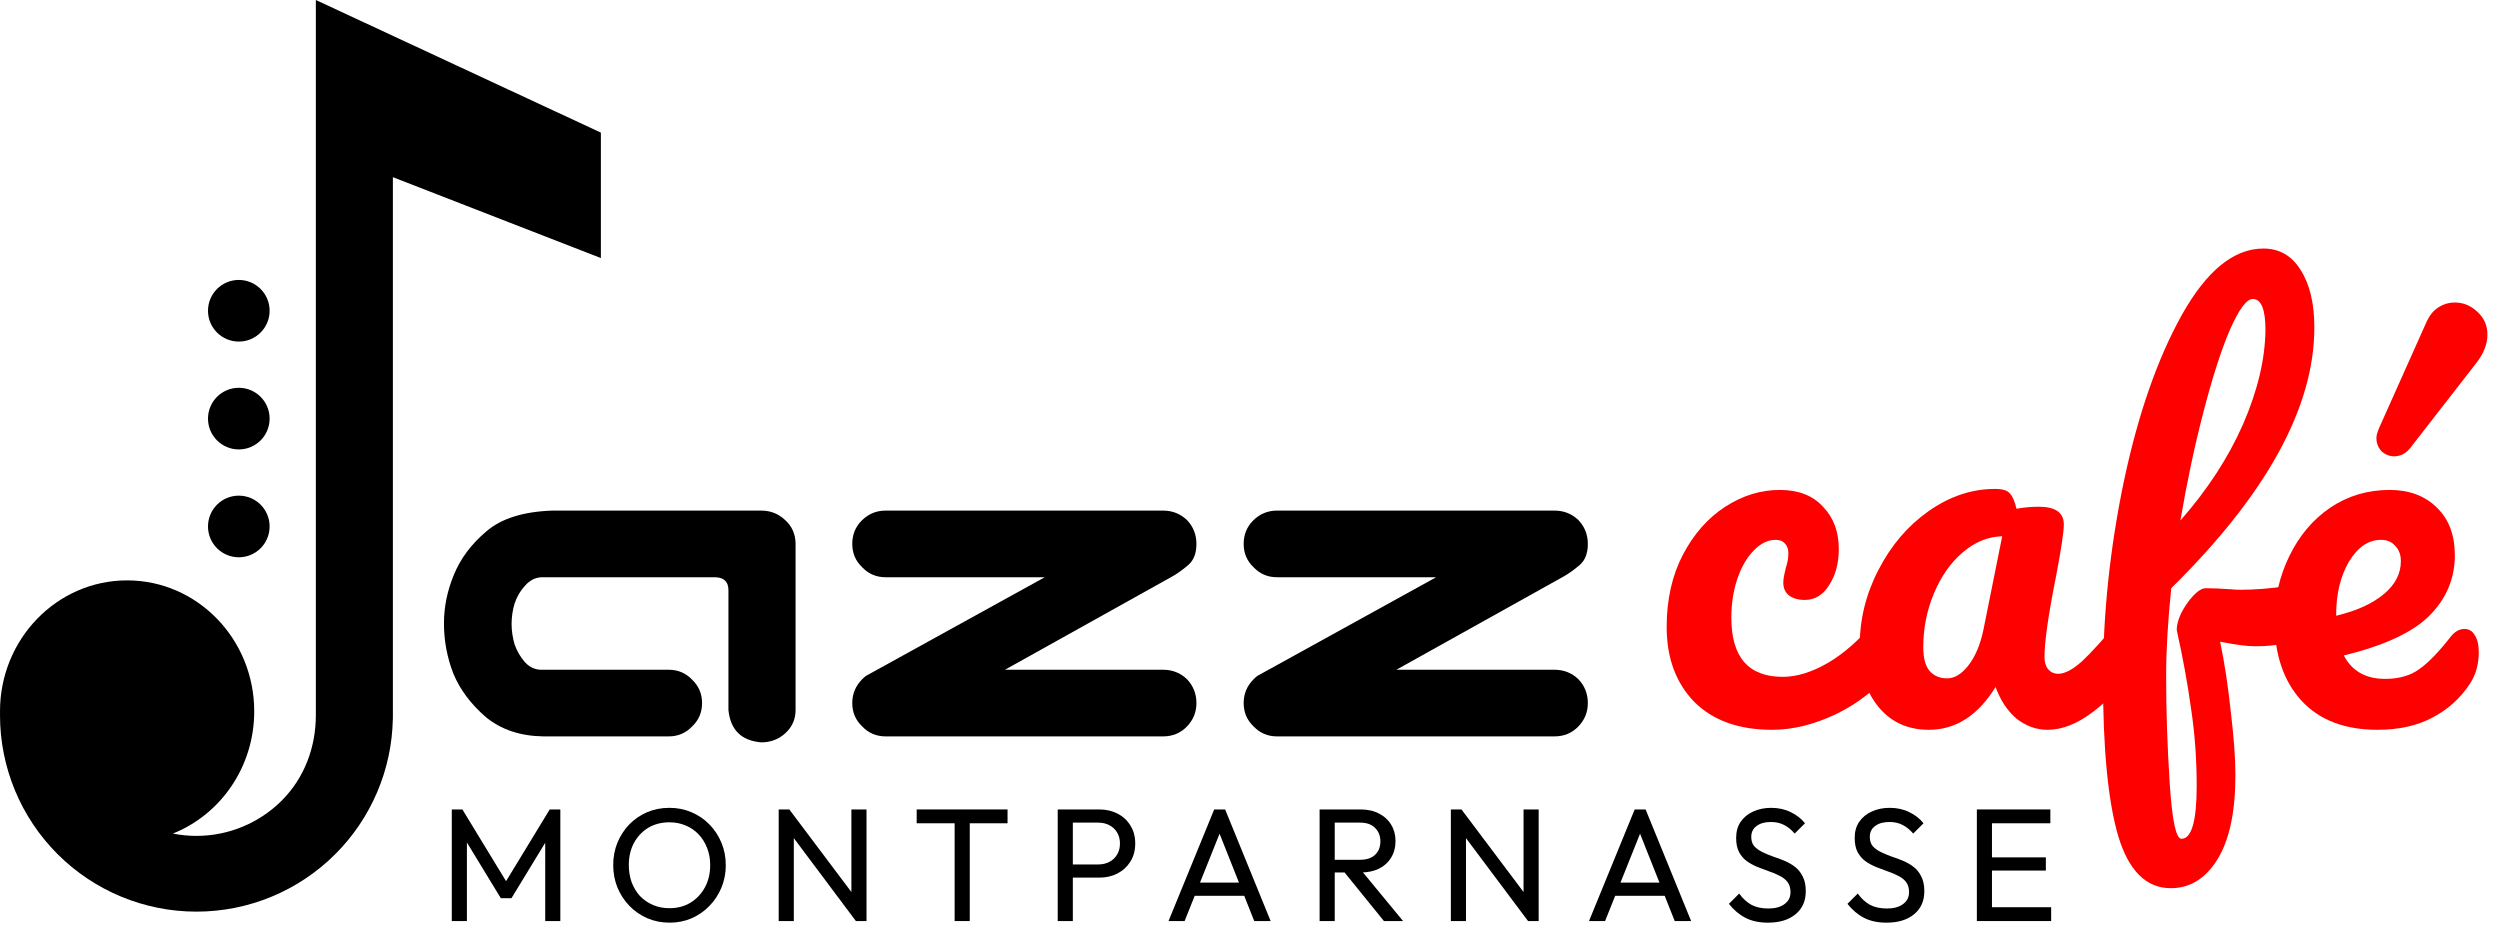 <svg width="171" height="64" viewBox="0 0 171 64" fill="none" xmlns="http://www.w3.org/2000/svg">
<path d="M85.067 37.204C85.067 36.569 85.283 36.036 85.714 35.605C86.167 35.152 86.712 34.925 87.347 34.925H106.329C106.964 34.925 107.508 35.141 107.961 35.571C108.392 36.025 108.608 36.569 108.608 37.204C108.608 37.839 108.426 38.316 108.064 38.633C107.723 38.928 107.383 39.177 107.043 39.381L95.511 45.811H106.329C106.964 45.811 107.508 46.026 107.961 46.457C108.392 46.911 108.608 47.455 108.608 48.09C108.608 48.725 108.381 49.269 107.927 49.723C107.497 50.154 106.964 50.369 106.329 50.369H87.347C86.712 50.369 86.179 50.142 85.748 49.689C85.294 49.258 85.067 48.725 85.067 48.09C85.067 47.455 85.294 46.911 85.748 46.457C85.838 46.366 85.929 46.287 86.02 46.219L86.088 46.185L98.232 39.483H87.347C86.712 39.483 86.179 39.257 85.748 38.803C85.294 38.372 85.067 37.839 85.067 37.204Z" fill="black"/>
<path d="M58.295 37.204C58.295 36.569 58.511 36.036 58.942 35.605C59.395 35.152 59.94 34.925 60.575 34.925H79.557C80.192 34.925 80.736 35.141 81.189 35.571C81.62 36.025 81.836 36.569 81.836 37.204C81.836 37.839 81.654 38.316 81.291 38.633C80.951 38.928 80.611 39.177 80.271 39.381L68.739 45.811H79.557C80.192 45.811 80.736 46.026 81.189 46.457C81.62 46.911 81.836 47.455 81.836 48.09C81.836 48.725 81.609 49.269 81.156 49.723C80.725 50.154 80.192 50.369 79.557 50.369H60.575C59.94 50.369 59.407 50.142 58.976 49.689C58.522 49.258 58.295 48.725 58.295 48.09C58.295 47.455 58.522 46.911 58.976 46.457C59.066 46.366 59.157 46.287 59.248 46.219L59.316 46.185L71.46 39.483H60.575C59.94 39.483 59.407 39.257 58.976 38.803C58.522 38.372 58.295 37.839 58.295 37.204Z" fill="black"/>
<path d="M49.825 48.566V40.368C49.825 39.801 49.53 39.506 48.941 39.483H37.034C36.603 39.506 36.229 39.699 35.912 40.062C35.594 40.402 35.356 40.81 35.197 41.286C35.061 41.74 34.993 42.205 34.993 42.681C34.993 43.135 35.061 43.6 35.197 44.076C35.356 44.529 35.594 44.938 35.912 45.301C36.229 45.641 36.603 45.811 37.034 45.811H45.743C46.378 45.811 46.911 46.038 47.342 46.491C47.795 46.922 48.022 47.455 48.022 48.09C48.022 48.725 47.795 49.258 47.342 49.689C46.911 50.142 46.378 50.369 45.743 50.369H37.17C35.583 50.347 34.267 49.904 33.224 49.042C32.204 48.158 31.467 47.172 31.013 46.083C30.582 44.972 30.367 43.827 30.367 42.647C30.367 41.513 30.593 40.402 31.047 39.313C31.501 38.202 32.238 37.216 33.258 36.354C34.279 35.469 35.787 34.993 37.783 34.925H52.07C52.705 34.925 53.249 35.141 53.703 35.571C54.157 35.98 54.395 36.501 54.417 37.136V48.566C54.417 49.201 54.179 49.734 53.703 50.165C53.249 50.573 52.705 50.778 52.07 50.778C50.709 50.664 49.961 49.927 49.825 48.566Z" fill="black"/>
<path d="M168.573 43.021C168.875 43.021 169.107 43.161 169.269 43.439C169.455 43.718 169.548 44.101 169.548 44.589C169.548 45.425 169.351 46.145 168.956 46.749C168.306 47.747 167.447 48.525 166.378 49.083C165.333 49.64 164.079 49.919 162.616 49.919C160.387 49.919 158.657 49.257 157.426 47.933C156.195 46.586 155.58 44.775 155.58 42.499C155.58 40.896 155.916 39.41 156.59 38.04C157.263 36.647 158.192 35.544 159.377 34.731C160.584 33.918 161.943 33.511 163.452 33.511C164.799 33.511 165.879 33.918 166.692 34.731C167.505 35.52 167.911 36.6 167.911 37.97C167.911 39.573 167.33 40.955 166.169 42.116C165.031 43.254 163.081 44.159 160.317 44.833C160.874 45.901 161.815 46.435 163.139 46.435C164.091 46.435 164.869 46.214 165.473 45.773C166.1 45.332 166.819 44.589 167.632 43.544C167.911 43.196 168.224 43.021 168.573 43.021ZM162.86 36.925C162.001 36.925 161.269 37.425 160.665 38.423C160.085 39.422 159.795 40.629 159.795 42.046V42.116C161.165 41.791 162.245 41.303 163.034 40.653C163.824 40.002 164.219 39.248 164.219 38.388C164.219 37.947 164.091 37.599 163.835 37.343C163.603 37.065 163.278 36.925 162.86 36.925ZM163.766 31.212C163.441 31.212 163.15 31.096 162.895 30.864C162.663 30.609 162.546 30.307 162.546 29.958C162.546 29.796 162.605 29.575 162.721 29.297L165.96 22.051C166.169 21.587 166.436 21.25 166.761 21.041C167.11 20.809 167.493 20.692 167.911 20.692C168.492 20.692 169.002 20.901 169.444 21.32C169.908 21.738 170.14 22.26 170.14 22.887C170.14 23.537 169.885 24.188 169.374 24.838L164.88 30.62C164.578 31.015 164.207 31.212 163.766 31.212Z" fill="#FF0000"/>
<path d="M157.604 39.991C158.255 39.991 158.58 40.478 158.58 41.454C158.58 43.288 157.14 44.206 154.26 44.206C153.703 44.206 152.902 44.101 151.857 43.892C152.159 45.332 152.402 46.934 152.588 48.699C152.797 50.441 152.902 51.881 152.902 53.019C152.902 55.527 152.495 57.443 151.682 58.766C150.87 60.09 149.801 60.752 148.478 60.752C146.806 60.752 145.61 59.568 144.89 57.199C144.193 54.83 143.845 51.254 143.845 46.47C143.845 42.011 144.321 37.494 145.273 32.919C146.248 28.321 147.572 24.524 149.244 21.529C150.939 18.509 152.797 17 154.818 17C155.909 17 156.757 17.488 157.36 18.463C157.987 19.438 158.301 20.75 158.301 22.399C158.301 27.857 155.038 33.802 148.513 40.234C148.28 42.51 148.164 44.508 148.164 46.226C148.164 48.618 148.245 51.068 148.408 53.576C148.571 56.107 148.838 57.373 149.209 57.373C149.906 57.373 150.254 56.166 150.254 53.75C150.254 51.939 150.127 50.186 149.871 48.49C149.639 46.795 149.314 45.007 148.896 43.126C148.872 42.824 148.965 42.441 149.174 41.976C149.407 41.512 149.685 41.105 150.01 40.757C150.336 40.409 150.626 40.234 150.881 40.234C151.346 40.234 151.903 40.258 152.553 40.304C152.762 40.327 153.006 40.339 153.285 40.339C154.214 40.339 155.247 40.258 156.385 40.095C156.571 40.072 156.768 40.049 156.977 40.026C157.186 40.002 157.395 39.991 157.604 39.991ZM154.086 20.449C153.668 20.449 153.146 21.157 152.518 22.573C151.915 23.99 151.311 25.871 150.707 28.217C150.103 30.539 149.581 33.001 149.14 35.602C150.997 33.488 152.426 31.294 153.424 29.018C154.423 26.719 154.934 24.571 154.957 22.573C154.957 21.157 154.667 20.449 154.086 20.449Z" fill="#FF0000"/>
<path d="M131.935 49.919C130.495 49.919 129.346 49.396 128.487 48.351C127.627 47.306 127.198 45.936 127.198 44.24C127.198 42.383 127.627 40.629 128.487 38.98C129.346 37.308 130.484 35.973 131.9 34.974C133.34 33.953 134.861 33.442 136.464 33.442C136.975 33.442 137.311 33.546 137.474 33.755C137.66 33.941 137.811 34.289 137.927 34.8C138.414 34.708 138.925 34.661 139.459 34.661C140.597 34.661 141.166 35.067 141.166 35.88C141.166 36.368 140.992 37.529 140.644 39.364C140.11 42.034 139.843 43.892 139.843 44.937C139.843 45.285 139.924 45.564 140.086 45.773C140.272 45.982 140.504 46.087 140.783 46.087C141.224 46.087 141.759 45.808 142.386 45.251C143.013 44.67 143.86 43.741 144.928 42.464C145.207 42.139 145.521 41.976 145.869 41.976C146.171 41.976 146.403 42.116 146.566 42.394C146.751 42.673 146.844 43.056 146.844 43.544C146.844 44.473 146.624 45.193 146.182 45.703C145.23 46.888 144.22 47.886 143.152 48.699C142.084 49.512 141.05 49.919 140.052 49.919C139.285 49.919 138.577 49.663 137.927 49.152C137.3 48.618 136.824 47.898 136.499 46.992C135.291 48.943 133.77 49.919 131.935 49.919ZM133.189 46.4C133.7 46.4 134.188 46.098 134.652 45.495C135.117 44.891 135.454 44.09 135.663 43.091L136.951 36.681C135.976 36.705 135.07 37.076 134.234 37.796C133.421 38.493 132.771 39.422 132.284 40.583C131.796 41.744 131.552 42.975 131.552 44.275C131.552 44.995 131.691 45.529 131.97 45.878C132.272 46.226 132.678 46.4 133.189 46.4Z" fill="#FF0000"/>
<path d="M121.211 49.919C118.935 49.919 117.158 49.28 115.881 48.003C114.627 46.702 114 44.995 114 42.882C114 41.001 114.372 39.352 115.115 37.935C115.858 36.519 116.822 35.427 118.006 34.661C119.19 33.895 120.433 33.511 121.733 33.511C123.01 33.511 123.997 33.895 124.694 34.661C125.414 35.404 125.774 36.368 125.774 37.552C125.774 38.528 125.553 39.352 125.112 40.026C124.694 40.699 124.137 41.036 123.44 41.036C122.999 41.036 122.639 40.931 122.36 40.722C122.105 40.513 121.977 40.223 121.977 39.851C121.977 39.689 122 39.503 122.047 39.294C122.093 39.085 122.128 38.934 122.151 38.841C122.267 38.493 122.325 38.168 122.325 37.866C122.325 37.564 122.244 37.332 122.082 37.169C121.942 37.007 121.733 36.925 121.455 36.925C120.92 36.925 120.421 37.169 119.957 37.657C119.492 38.121 119.121 38.76 118.842 39.573C118.563 40.386 118.424 41.28 118.424 42.255C118.424 44.949 119.597 46.296 121.942 46.296C122.894 46.296 123.916 45.982 125.008 45.355C126.122 44.705 127.214 43.741 128.282 42.464C128.561 42.139 128.874 41.976 129.223 41.976C129.525 41.976 129.757 42.116 129.919 42.394C130.105 42.673 130.198 43.056 130.198 43.544C130.198 44.426 129.977 45.146 129.536 45.703C128.445 47.05 127.133 48.096 125.6 48.839C124.09 49.559 122.627 49.919 121.211 49.919Z" fill="#FF0000"/>
<path fill-rule="evenodd" clip-rule="evenodd" d="M41.1 9.071L21.604 0V48.919H21.604C21.604 51.109 20.822 53.209 19.274 54.757C17.726 56.305 15.626 57.175 13.436 57.175C12.891 57.175 12.351 57.121 11.824 57.016C15.079 55.721 17.389 52.466 17.389 48.656C17.389 43.709 13.496 39.698 8.694 39.698C3.893 39.698 0 43.709 0 48.656C0 48.744 0.002 48.832 0.004 48.919H0C-3.11538e-07 52.483 1.416 55.901 3.935 58.42C6.455 60.94 9.873 62.356 13.436 62.356C17 62.356 20.418 60.94 22.937 58.42C25.395 55.963 26.802 52.651 26.87 49.183H26.873V12.119L41.1 17.652V9.071ZM18.442 36.01C18.442 37.174 17.499 38.118 16.335 38.118C15.171 38.118 14.227 37.174 14.227 36.01C14.227 34.846 15.171 33.902 16.335 33.902C17.499 33.902 18.442 34.846 18.442 36.01ZM16.335 30.741C17.499 30.741 18.442 29.797 18.442 28.633C18.442 27.469 17.499 26.525 16.335 26.525C15.171 26.525 14.227 27.469 14.227 28.633C14.227 29.797 15.171 30.741 16.335 30.741ZM18.442 21.256C18.442 22.42 17.499 23.364 16.335 23.364C15.171 23.364 14.227 22.42 14.227 21.256C14.227 20.092 15.171 19.148 16.335 19.148C17.499 19.148 18.442 20.092 18.442 21.256Z" fill="black"/>
<path d="M135.217 63V55.366H136.251V63H135.217ZM135.921 63V62.054H140.299V63H135.921ZM135.921 59.546V58.644H139.936V59.546H135.921ZM135.921 56.312V55.366H140.244V56.312H135.921Z" fill="black"/>
<path d="M129.039 63.11C128.437 63.11 127.924 63 127.499 62.78C127.073 62.56 126.696 62.241 126.366 61.823L127.07 61.119C127.312 61.456 127.59 61.713 127.906 61.889C128.221 62.058 128.61 62.142 129.072 62.142C129.526 62.142 129.889 62.043 130.161 61.845C130.439 61.647 130.579 61.376 130.579 61.031C130.579 60.745 130.513 60.514 130.381 60.338C130.249 60.162 130.069 60.019 129.842 59.909C129.622 59.792 129.38 59.689 129.116 59.601C128.852 59.506 128.588 59.407 128.324 59.304C128.06 59.194 127.818 59.062 127.598 58.908C127.378 58.747 127.198 58.538 127.059 58.281C126.927 58.024 126.861 57.702 126.861 57.313C126.861 56.88 126.963 56.514 127.169 56.213C127.381 55.905 127.667 55.67 128.027 55.509C128.393 55.34 128.804 55.256 129.259 55.256C129.757 55.256 130.205 55.355 130.601 55.553C130.997 55.744 131.319 55.997 131.569 56.312L130.865 57.016C130.637 56.752 130.392 56.554 130.128 56.422C129.871 56.29 129.574 56.224 129.237 56.224C128.826 56.224 128.5 56.316 128.258 56.499C128.016 56.675 127.895 56.924 127.895 57.247C127.895 57.504 127.961 57.713 128.093 57.874C128.232 58.028 128.412 58.16 128.632 58.27C128.852 58.38 129.094 58.483 129.358 58.578C129.629 58.666 129.897 58.765 130.161 58.875C130.425 58.985 130.667 59.124 130.887 59.293C131.107 59.462 131.283 59.682 131.415 59.953C131.554 60.217 131.624 60.551 131.624 60.954C131.624 61.629 131.389 62.157 130.92 62.538C130.458 62.919 129.831 63.11 129.039 63.11Z" fill="black"/>
<path d="M120.93 63.11C120.329 63.11 119.816 63 119.39 62.78C118.965 62.56 118.587 62.241 118.257 61.823L118.961 61.119C119.203 61.456 119.482 61.713 119.797 61.889C120.113 62.058 120.501 62.142 120.963 62.142C121.418 62.142 121.781 62.043 122.052 61.845C122.331 61.647 122.47 61.376 122.47 61.031C122.47 60.745 122.404 60.514 122.272 60.338C122.14 60.162 121.961 60.019 121.733 59.909C121.513 59.792 121.271 59.689 121.007 59.601C120.743 59.506 120.479 59.407 120.215 59.304C119.951 59.194 119.709 59.062 119.489 58.908C119.269 58.747 119.09 58.538 118.95 58.281C118.818 58.024 118.752 57.702 118.752 57.313C118.752 56.88 118.855 56.514 119.06 56.213C119.273 55.905 119.559 55.67 119.918 55.509C120.285 55.34 120.696 55.256 121.15 55.256C121.649 55.256 122.096 55.355 122.492 55.553C122.888 55.744 123.211 55.997 123.46 56.312L122.756 57.016C122.529 56.752 122.283 56.554 122.019 56.422C121.763 56.29 121.466 56.224 121.128 56.224C120.718 56.224 120.391 56.316 120.149 56.499C119.907 56.675 119.786 56.924 119.786 57.247C119.786 57.504 119.852 57.713 119.984 57.874C120.124 58.028 120.303 58.16 120.523 58.27C120.743 58.38 120.985 58.483 121.249 58.578C121.521 58.666 121.788 58.765 122.052 58.875C122.316 58.985 122.558 59.124 122.778 59.293C122.998 59.462 123.174 59.682 123.306 59.953C123.446 60.217 123.515 60.551 123.515 60.954C123.515 61.629 123.281 62.157 122.811 62.538C122.349 62.919 121.722 63.11 120.93 63.11Z" fill="black"/>
<path d="M108.688 63L111.812 55.366H112.56L115.673 63H114.551L111.988 56.543H112.373L109.788 63H108.688ZM110.173 61.273V60.371H114.188V61.273H110.173Z" fill="black"/>
<path d="M99.239 63V55.366H99.965L100.273 56.565V63H99.239ZM104.519 63L99.833 56.741L99.965 55.366L104.662 61.614L104.519 63ZM104.519 63L104.211 61.867V55.366H105.245V63H104.519Z" fill="black"/>
<path d="M90.954 59.678V58.809H93.022C93.47 58.809 93.814 58.695 94.056 58.468C94.298 58.241 94.419 57.933 94.419 57.544C94.419 57.177 94.298 56.873 94.056 56.631C93.822 56.389 93.481 56.268 93.033 56.268H90.954V55.366H93.066C93.55 55.366 93.972 55.461 94.331 55.652C94.691 55.835 94.966 56.088 95.156 56.411C95.354 56.734 95.453 57.104 95.453 57.522C95.453 57.955 95.354 58.332 95.156 58.655C94.966 58.978 94.691 59.231 94.331 59.414C93.972 59.59 93.55 59.678 93.066 59.678H90.954ZM90.261 63V55.366H91.295V63H90.261ZM94.661 63L91.889 59.579L92.868 59.238L95.97 63H94.661Z" fill="black"/>
<path d="M79.927 63L83.051 55.366H83.799L86.912 63H85.79L83.227 56.543H83.612L81.027 63H79.927ZM81.412 61.273V60.371H85.427V61.273H81.412Z" fill="black"/>
<path d="M73.041 60.03V59.128H75.12C75.406 59.128 75.659 59.069 75.879 58.952C76.106 58.835 76.282 58.67 76.407 58.457C76.539 58.244 76.605 57.991 76.605 57.698C76.605 57.405 76.539 57.152 76.407 56.939C76.282 56.726 76.106 56.561 75.879 56.444C75.659 56.327 75.406 56.268 75.12 56.268H73.041V55.366H75.186C75.655 55.366 76.073 55.461 76.44 55.652C76.814 55.843 77.107 56.114 77.32 56.466C77.54 56.811 77.65 57.221 77.65 57.698C77.65 58.167 77.54 58.578 77.32 58.93C77.107 59.275 76.814 59.546 76.44 59.744C76.073 59.935 75.655 60.03 75.186 60.03H73.041ZM72.348 63V55.366H73.382V63H72.348Z" fill="black"/>
<path d="M65.297 63V55.586H66.331V63H65.297ZM62.701 56.312V55.366H68.916V56.312H62.701Z" fill="black"/>
<path d="M53.263 63V55.366H53.989L54.297 56.565V63H53.263ZM58.543 63L53.857 56.741L53.989 55.366L58.686 61.614L58.543 63ZM58.543 63L58.235 61.867V55.366H59.269V63H58.543Z" fill="black"/>
<path d="M45.805 63.11C45.263 63.11 44.757 63.011 44.287 62.813C43.818 62.608 43.407 62.325 43.055 61.966C42.703 61.599 42.428 61.178 42.23 60.701C42.04 60.224 41.944 59.715 41.944 59.172C41.944 58.622 42.04 58.112 42.23 57.643C42.428 57.166 42.7 56.748 43.044 56.389C43.396 56.03 43.803 55.751 44.265 55.553C44.735 55.355 45.241 55.256 45.783 55.256C46.326 55.256 46.828 55.355 47.29 55.553C47.76 55.751 48.17 56.03 48.522 56.389C48.874 56.748 49.149 57.166 49.347 57.643C49.545 58.12 49.644 58.633 49.644 59.183C49.644 59.726 49.545 60.235 49.347 60.712C49.149 61.189 48.874 61.607 48.522 61.966C48.178 62.325 47.771 62.608 47.301 62.813C46.839 63.011 46.341 63.11 45.805 63.11ZM45.783 62.12C46.333 62.12 46.814 61.995 47.224 61.746C47.642 61.489 47.972 61.141 48.214 60.701C48.456 60.254 48.577 59.744 48.577 59.172C48.577 58.747 48.508 58.358 48.368 58.006C48.229 57.647 48.035 57.335 47.785 57.071C47.536 56.807 47.243 56.605 46.905 56.466C46.568 56.319 46.194 56.246 45.783 56.246C45.241 56.246 44.76 56.371 44.342 56.62C43.932 56.869 43.605 57.214 43.363 57.654C43.129 58.094 43.011 58.6 43.011 59.172C43.011 59.597 43.077 59.993 43.209 60.36C43.349 60.719 43.539 61.031 43.781 61.295C44.031 61.552 44.324 61.753 44.661 61.9C45.006 62.047 45.38 62.12 45.783 62.12Z" fill="black"/>
<path d="M30.902 63V55.366H31.628L34.862 60.679H34.367L37.601 55.366H38.327V63H37.293V57.181L37.535 57.247L34.983 61.438H34.257L31.705 57.247L31.936 57.181V63H30.902Z" fill="black"/>
</svg>
